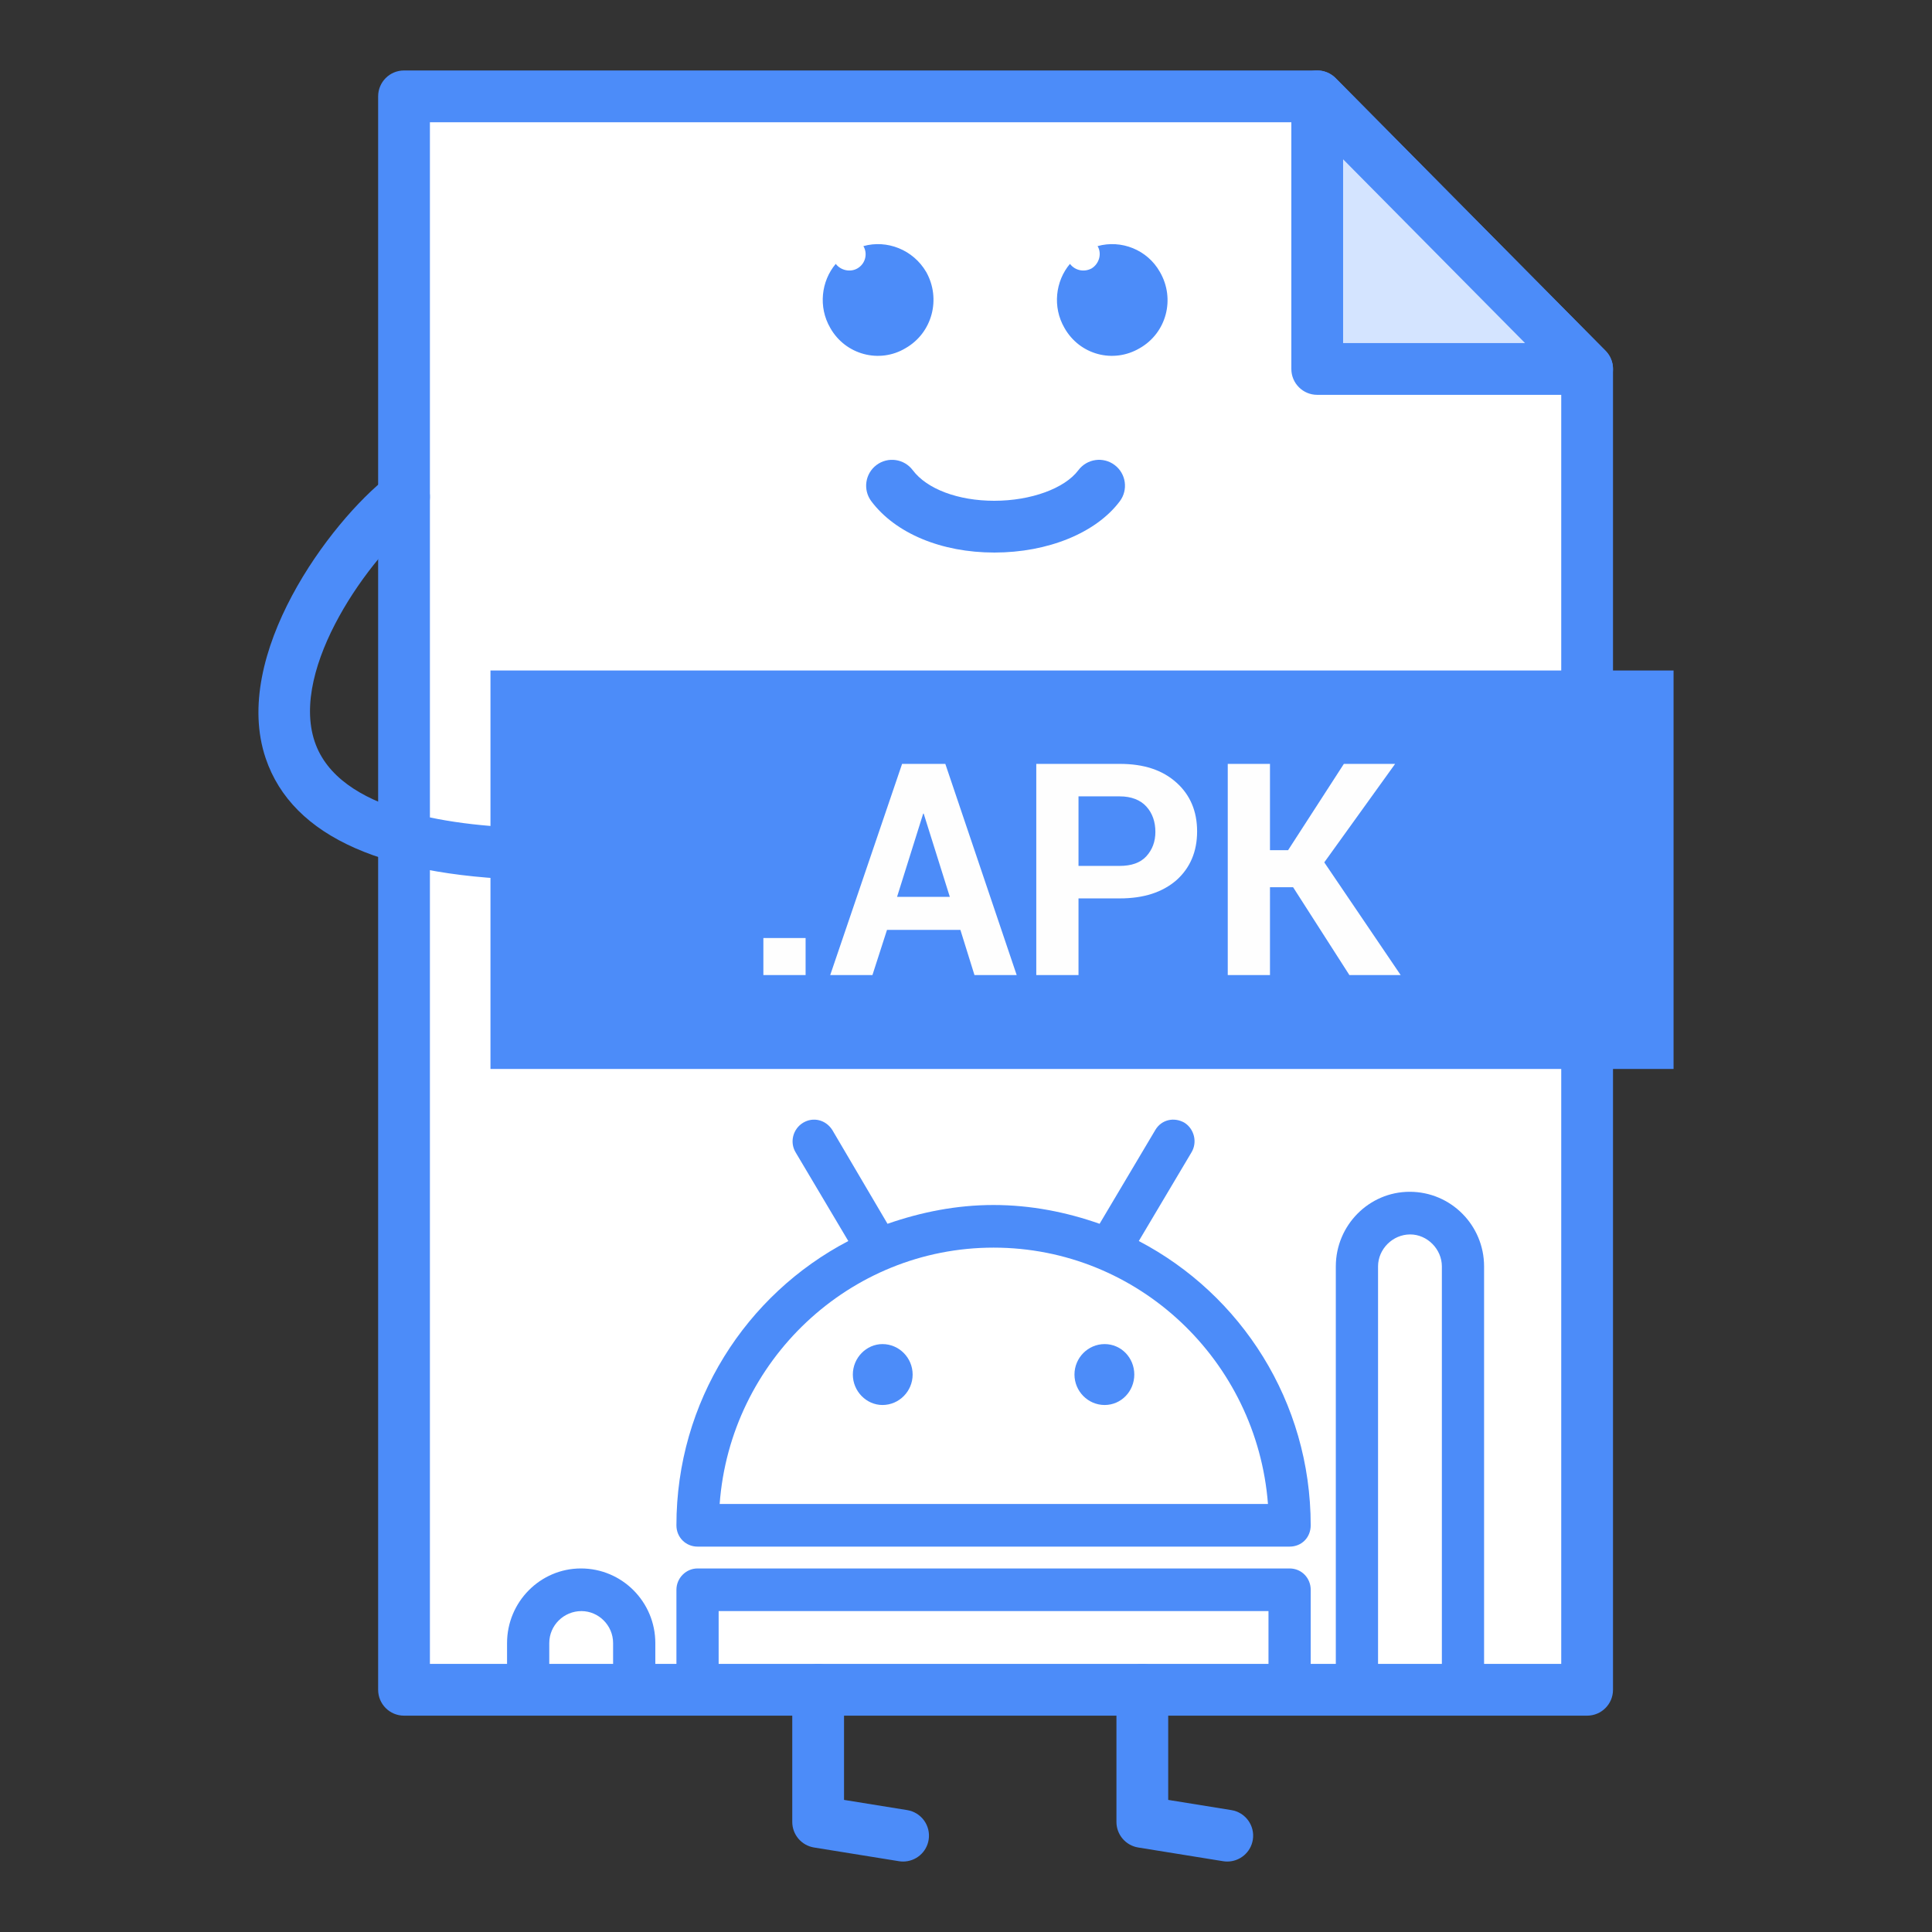 <?xml version="1.0" ?>
<!DOCTYPE svg  PUBLIC '-//W3C//DTD SVG 1.1//EN'  'http://www.w3.org/Graphics/SVG/1.1/DTD/svg11.dtd'>
<svg width="800px" height="800px" viewBox="0 0 512 512" version="1.1" xml:space="preserve" xmlns="http://www.w3.org/2000/svg" xmlns:xlink="http://www.w3.org/1999/xlink">
<rect x="0" y="0" width="512" height="512" fill="#333333" stroke="none"/>
<g id="file__x2C__apk__x2C__android__x2C_">
<g id="Layer_36">
<g>
<g>
<polygon points="107.07,25.535 349.078,25.535 420.6,97.777       420.6,447.809 107.07,447.809     " style="fill-rule:evenodd;clip-rule:evenodd;fill:#FFFFFF;"/>
<path d="M420.6,454.668H107.07c-3.79,0-6.859-3.07-6.859-6.859V25.535c0-3.791,3.069-6.86,6.859-6.86      h242.008c1.831,0,3.583,0.729,4.877,2.032l71.522,72.243c1.271,1.285,1.986,3.019,1.986,4.827v350.031      C427.464,451.598,424.39,454.668,420.6,454.668z M113.931,440.949h299.813v-340.35l-67.525-68.204H113.931V440.949z" style="fill:#4C8CF9;"/>
</g>
<g>
<rect height="105.598" style="fill-rule:evenodd;clip-rule:evenodd;fill:#4C8CF9;" width="313.531" x="129.979" y="177.687"/>
</g>
<g>
<path d="M213.491,258.4h-11.189v-9.82h11.189V258.4z M254.513,246.423h-19.446l-3.861,11.977h-11.189      l19.047-55.963h11.456L269.43,258.4h-11.187L254.513,246.423z M237.729,237.682h13.986l-6.927-22.062h-0.133L237.729,237.682z       M285.815,238.086V258.4h-11.191v-55.963h22.112c6.392,0,11.319,1.615,15.05,4.974c3.598,3.23,5.461,7.534,5.461,12.917      s-1.863,9.687-5.461,12.917c-3.73,3.226-8.658,4.841-15.05,4.841H285.815z M285.815,229.473h10.921      c3.061,0,5.46-0.803,7.057-2.551c1.597-1.752,2.396-3.905,2.396-6.46c0-2.689-0.799-4.974-2.396-6.727      c-1.597-1.748-3.996-2.689-7.057-2.689h-10.921V229.473z M342.686,235.126h-6.13V258.4h-11.187v-55.963h11.187v22.87h4.8      l14.784-22.87h13.582l-18.776,26.1L371.19,258.4h-13.587L342.686,235.126z" style="fill:#FEFEFE;"/>
</g>
<g>
<path d="M263.497,146.43c-14.012,0-26.189-5.08-32.584-13.591c-2.275-3.028-1.665-7.328,1.365-9.604      c3.028-2.28,7.328-1.666,9.606,1.363c3.761,5.006,12.038,8.113,21.612,8.113c0.004,0,0.009,0,0.018,0      c9.691-0.005,18.639-3.263,22.269-8.108c2.276-3.038,6.575-3.648,9.604-1.372c3.032,2.271,3.647,6.571,1.376,9.604      c-6.286,8.379-19.02,13.592-33.239,13.596C263.515,146.43,263.506,146.43,263.497,146.43z" style="fill:#4C8CF9;"/>
</g>
<g>
<path d="M143.968,233.241c-0.025,0-0.051,0-0.078,0c-41.683-0.455-66.408-11.325-73.488-32.308      c-9.214-27.302,17.032-62.657,32.452-74.669c2.99-2.322,7.303-1.785,9.63,1.197c2.328,2.992,1.791,7.3-1.195,9.631      c-13.252,10.32-34.507,39.833-27.888,59.454c6.248,18.51,36.424,22.708,60.641,22.975c3.787,0.041,6.825,3.147,6.784,6.933      C150.783,230.216,147.721,233.241,143.968,233.241z" style="fill:#4C8CF9;"/>
</g>
<g>
<polygon points="349.078,97.777 420.6,97.777 349.078,25.535           " style="fill-rule:evenodd;clip-rule:evenodd;fill:#D4E4FF;"/>
<path d="M420.6,104.637h-71.521c-3.79,0-6.86-3.07-6.86-6.86V25.535c0-2.781,1.68-5.286,4.249-6.346      c2.579-1.055,5.534-0.454,7.488,1.519l71.522,72.243c1.95,1.968,2.519,4.914,1.454,7.47      C425.867,102.976,423.371,104.637,420.6,104.637z M355.938,90.917h48.217l-48.217-48.703V90.917z" style="fill:#4C8CF9;"/>
</g>
<g>
<path d="M239.338,493.326c-0.364,0-0.731-0.027-1.104-0.088l-22.509-3.633      c-3.322-0.537-5.766-3.406-5.766-6.773v-35.023c0-3.791,3.069-6.859,6.859-6.859c3.791,0,6.86,3.068,6.86,6.859v29.182      l16.743,2.703c3.74,0.605,6.282,4.125,5.679,7.865C245.558,490.932,242.645,493.326,239.338,493.326z" style="fill:#4C8CF9;"/>
</g>
<g>
<path d="M325.249,493.326c-0.367,0-0.733-0.027-1.105-0.088l-22.507-3.633      c-3.322-0.537-5.768-3.406-5.768-6.773v-35.023c0-3.791,3.069-6.859,6.859-6.859s6.86,3.068,6.86,6.859v29.182l16.743,2.703      c3.74,0.605,6.282,4.125,5.681,7.865C331.467,490.932,328.554,493.326,325.249,493.326z" style="fill:#4C8CF9;"/>
</g>
<g>
<path d="M290.872,65.221c6.259-1.748,13.188,0.941,16.519,6.86      c4.13,7.13,1.73,16.142-5.332,20.18c-7.057,4.171-15.978,1.749-19.979-5.382c-3.193-5.516-2.396-12.375,1.469-16.95      c1.331,1.748,3.726,2.285,5.727,1.211C291.275,69.929,292.074,67.24,290.872,65.221L290.872,65.221z" style="fill-rule:evenodd;clip-rule:evenodd;fill:#4C8CF9;"/>
</g>
<g>
<path d="M228.808,65.221c6.259-1.748,13.185,0.941,16.649,6.86      c3.994,7.13,1.597,16.142-5.463,20.18c-6.924,4.171-15.981,1.749-19.979-5.382c-3.196-5.516-2.397-12.375,1.466-16.95      c1.331,1.748,3.861,2.285,5.727,1.211C229.34,69.929,230.005,67.24,228.808,65.221L228.808,65.221z" style="fill-rule:evenodd;clip-rule:evenodd;fill:#4C8CF9;"/>
</g>
<g>
<path d="M301.793,328.887l13.985-23.539c1.598-2.693,0.67-6.189-1.862-7.805      c-2.8-1.611-6.126-0.809-7.728,1.885l-14.784,24.889c-8.787-3.098-18.244-4.979-28.101-4.979c-9.855,0-19.18,1.881-28.104,4.979      l-14.648-24.889c-1.732-2.693-5.063-3.496-7.728-1.885c-2.664,1.615-3.595,5.111-1.996,7.805l13.983,23.539      c-27.038,14.123-45.551,42.508-45.551,75.334c0,3.23,2.531,5.648,5.594,5.648H341.75c3.203,0,5.598-2.418,5.598-5.648      C347.348,371.395,328.833,343.01,301.793,328.887L301.793,328.887z M190.716,398.572c2.797-37.938,34.361-67.938,72.588-67.938      c38.36,0,69.792,30,72.72,67.938H190.716z" style="fill:#4C8CF9;"/>
</g>
<g>
<path d="M341.75,415.656H184.854c-3.063,0-5.594,2.557-5.594,5.648v26.504h11.188v-20.852h145.714v20.852      h11.187v-26.504C347.348,418.213,344.953,415.656,341.75,415.656L341.75,415.656z" style="fill:#4C8CF9;"/>
</g>
<g>
<path d="M373.585,315.836c-10.787,0-19.579,8.885-19.579,19.777v107.758c0,1.479,0.133,3.092,0.532,4.438      h11.99c-0.799-1.211-1.331-2.826-1.331-4.438V335.613c0-4.574,3.859-8.475,8.521-8.475c4.528,0,8.392,3.9,8.392,8.475v107.758      c0,1.611-0.532,3.227-1.33,4.438h11.985c0.399-1.346,0.532-2.959,0.532-4.438V335.613      C393.298,324.721,384.506,315.836,373.585,315.836L373.585,315.836z" style="fill:#4C8CF9;"/>
</g>
<g>
<path d="M153.954,415.656c-10.79,0-19.579,8.879-19.579,19.777v12.375h11.187v-12.375      c0-4.709,3.864-8.477,8.525-8.477c4.529,0,8.391,3.768,8.391,8.477v12.375h11.189v-12.375      C173.667,424.535,164.875,415.656,153.954,415.656L153.954,415.656z" style="fill:#4C8CF9;"/>
</g>
<g>
<path d="M233.868,356.197c4.396,0,7.991,3.631,7.991,8.072      c0,4.438-3.595,8.07-7.991,8.07c-4.263,0-7.857-3.633-7.857-8.07C226.011,359.828,229.605,356.197,233.868,356.197      L233.868,356.197z" style="fill-rule:evenodd;clip-rule:evenodd;fill:#4C8CF9;"/>
</g>
<g>
<path d="M292.739,356.197c4.392,0,7.86,3.631,7.86,8.072      c0,4.438-3.469,8.07-7.86,8.07c-4.396,0-7.993-3.633-7.993-8.07C284.746,359.828,288.344,356.197,292.739,356.197      L292.739,356.197z" style="fill-rule:evenodd;clip-rule:evenodd;fill:#4C8CF9;"/>
</g>
</g>
</g>
</g>
<g id="Layer_1"/>
</svg>